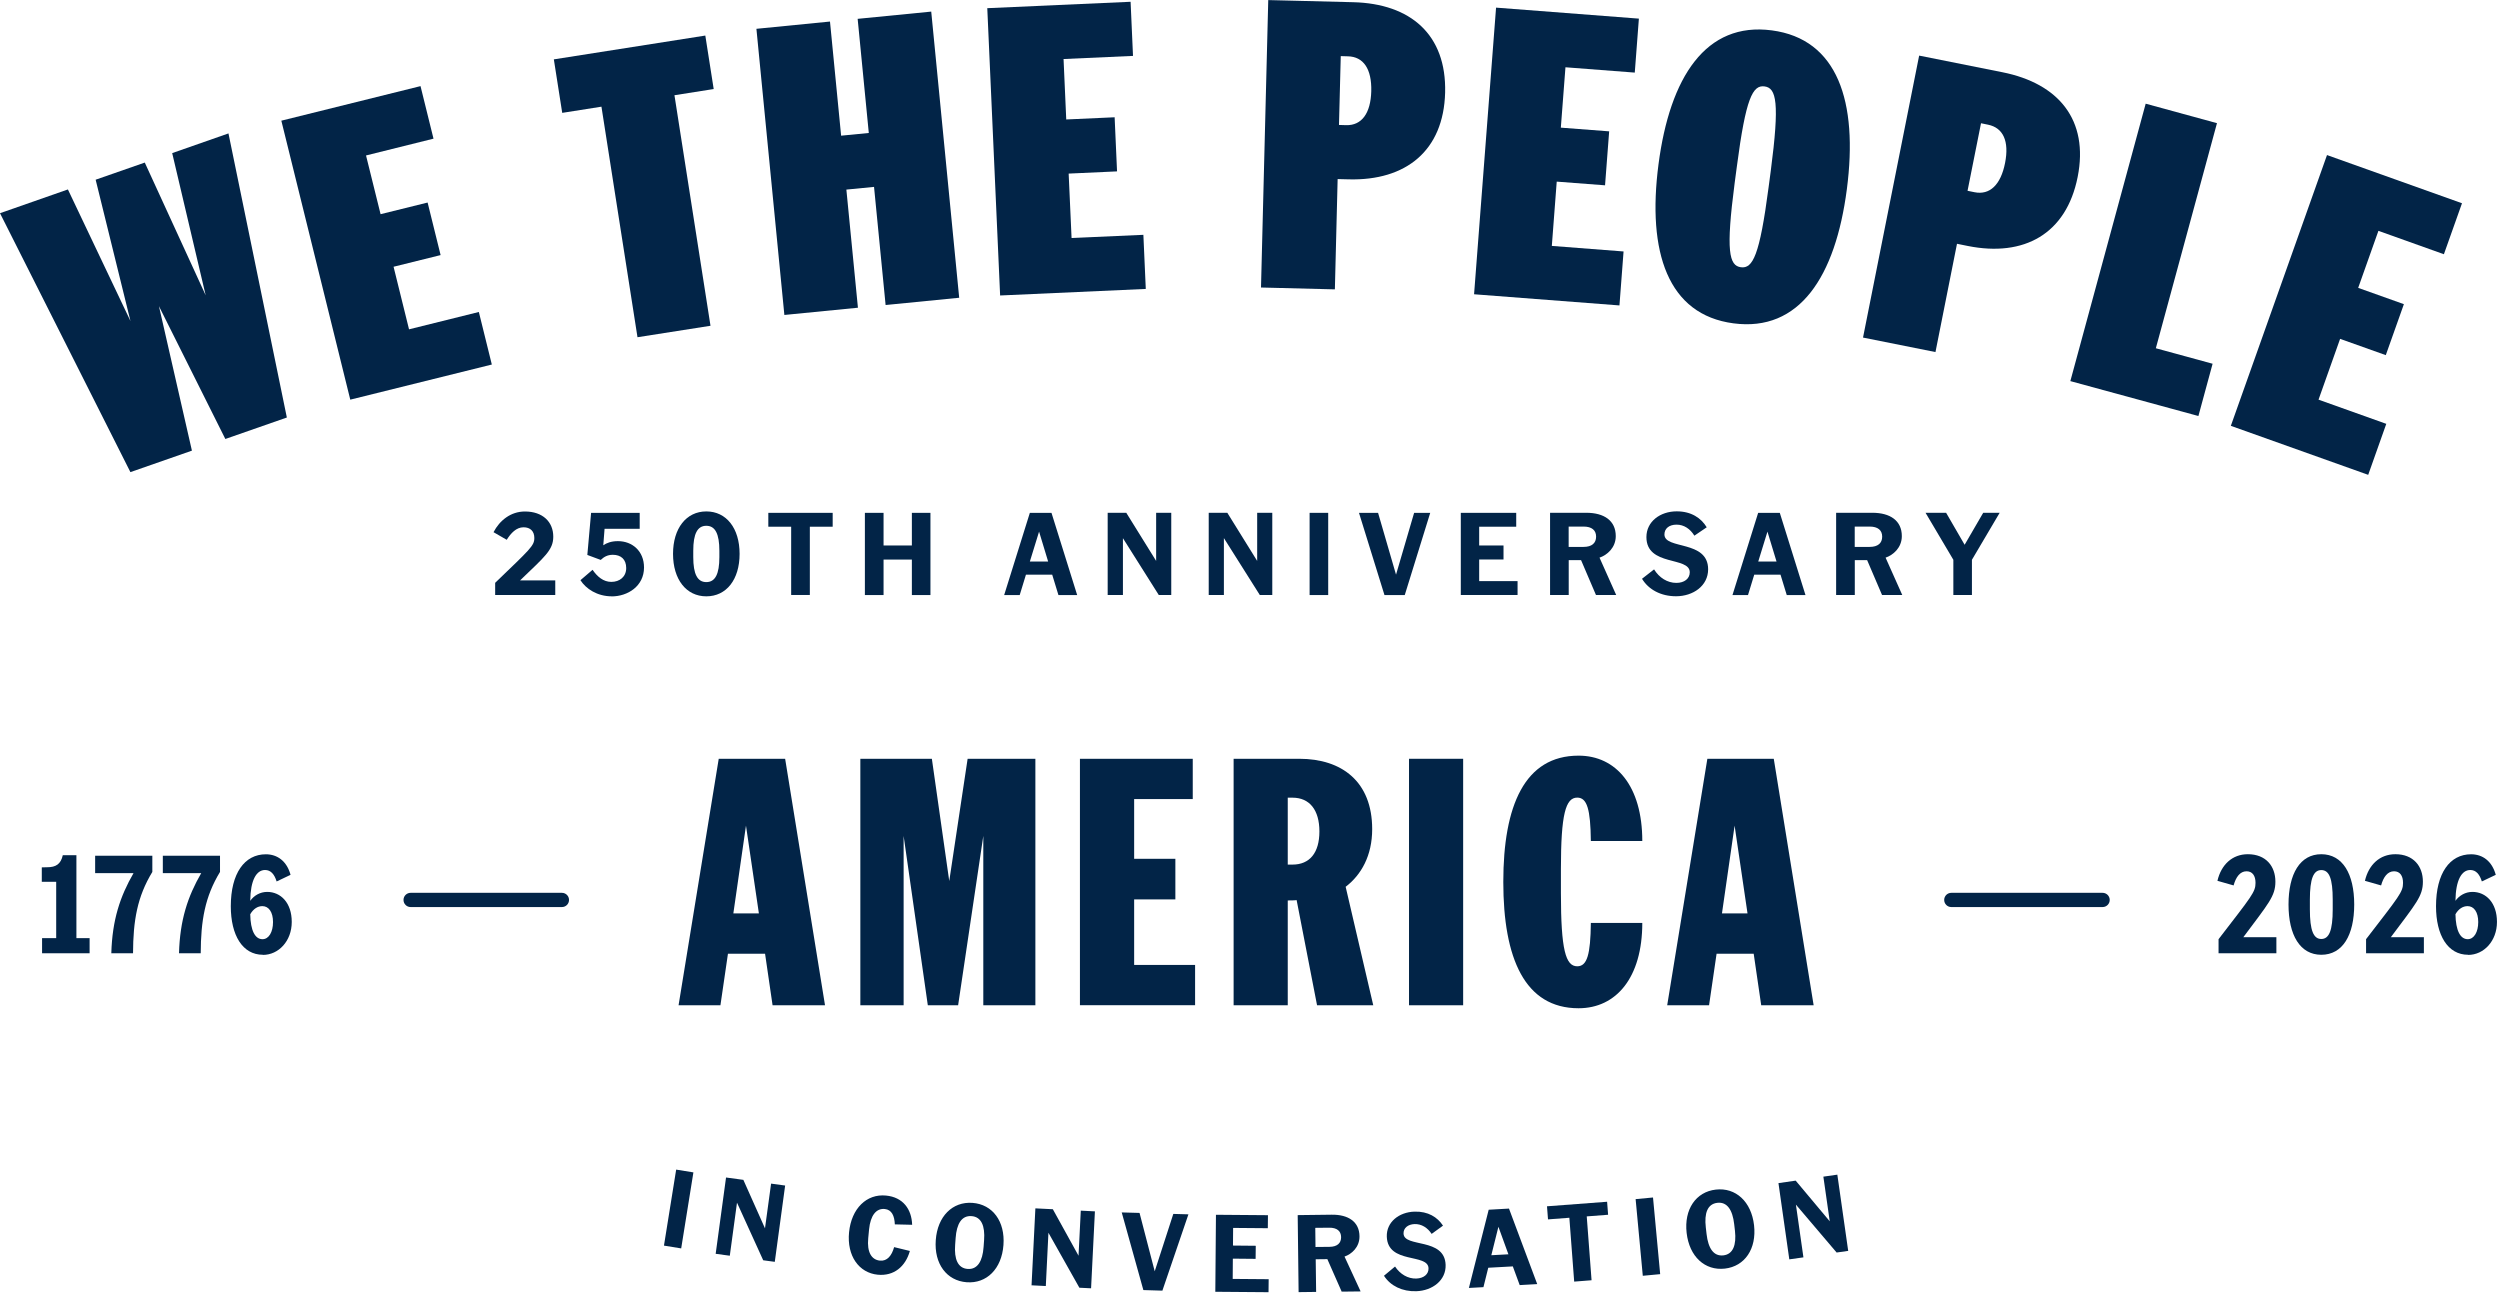 <svg width="197" height="103" viewBox="0 0 197 103" fill="none" xmlns="http://www.w3.org/2000/svg">
<g clip-path="url(#clip0_1427_28664)">
<path d="M11.411 12.816L16.208 23.272L13.569 12.065L18.003 10.513L22.604 32.9L17.757 34.592L12.524 24.124L15.123 35.511L10.276 37.203L0 16.8L5.351 14.928L10.282 25.301L7.537 14.161L11.411 12.81V12.816Z" fill="#022447"/>
<path d="M22.168 9.51L33.137 6.786L34.16 10.927L28.843 12.25L29.99 16.878L33.696 15.96L34.72 20.101L31.013 21.02L32.232 25.951L37.733 24.584L38.756 28.725L27.602 31.493L22.168 9.504V9.51Z" fill="#022447"/>
<path d="M43.637 4.679L55.579 2.802L56.239 7.016L53.147 7.504L55.987 25.671L50.234 26.573L47.394 8.406L44.303 8.894L43.643 4.679H43.637Z" fill="#022447"/>
<path d="M59.605 2.27L65.403 1.698L66.28 10.692L68.461 10.479L67.583 1.485L73.381 0.914L75.584 23.463L69.786 24.035L68.874 14.727L66.694 14.94L67.605 24.248L61.808 24.819L59.605 2.27Z" fill="#022447"/>
<path d="M77.803 0.644L89.091 0.14L89.281 4.405L83.808 4.651L84.02 9.414L87.833 9.241L88.023 13.505L84.21 13.679L84.44 18.756L90.098 18.504L90.288 22.768L78.81 23.284L77.798 0.65L77.803 0.644Z" fill="#022447"/>
<path d="M105.406 14.111L105.188 22.802L99.367 22.656L99.938 0.006L106.636 0.174C111.142 0.286 113.993 2.718 113.876 7.296C113.758 11.875 110.79 14.251 106.278 14.133L105.4 14.111H105.406ZM105.652 4.416L105.512 9.846L106.077 9.863C107.295 9.896 108.011 8.938 108.056 7.184C108.1 5.425 107.435 4.466 106.216 4.438L105.652 4.422V4.416Z" fill="#022447"/>
<path d="M117.873 0.6L129.144 1.468L128.82 5.721L123.358 5.301L122.994 10.059L126.802 10.35L126.478 14.603L122.67 14.312L122.284 19.378L127.937 19.815L127.613 24.068L116.157 23.188L117.89 0.6H117.873Z" fill="#022447"/>
<path d="M136.603 25.48C131.42 24.802 129.788 19.871 130.688 12.961C131.588 6.052 134.428 1.709 139.616 2.393C144.805 3.076 146.432 8.002 145.532 14.912C144.631 21.821 141.791 26.164 136.603 25.48ZM137.184 21.059C138.118 21.182 138.66 20.145 139.365 14.76L139.538 13.455C140.243 8.069 139.98 6.932 139.046 6.809C138.112 6.685 137.57 7.722 136.866 13.107L136.692 14.413C135.988 19.798 136.251 20.936 137.184 21.059Z" fill="#022447"/>
<path d="M154.209 19.221L152.514 27.744L146.806 26.601L151.229 4.382L157.798 5.694C162.22 6.579 164.613 9.454 163.719 13.948C162.824 18.442 159.492 20.269 155.07 19.384L154.209 19.21V19.221ZM156.104 9.711L155.042 15.035L155.595 15.147C156.792 15.388 157.658 14.57 157.999 12.844C158.34 11.118 157.848 10.065 156.652 9.824L156.098 9.711H156.104Z" fill="#022447"/>
<path d="M174.699 9.7L169.88 27.442L174.353 28.663L173.234 32.782L163.143 30.031L169.08 8.17L174.699 9.706V9.7Z" fill="#022447"/>
<path d="M183.36 12.216L194.005 16.016L192.579 20.034L187.419 18.19L185.825 22.684L189.426 23.968L188 27.985L184.4 26.702L182.7 31.493L188.039 33.399L186.614 37.417L175.79 33.556L183.371 12.211L183.36 12.216Z" fill="#022447"/>
<path d="M40.981 45.736H43.755V46.885H39.019V45.926C41.792 43.253 42.105 43.012 42.105 42.39C42.105 41.864 41.792 41.55 41.255 41.55C40.685 41.55 40.255 42.015 39.93 42.536L38.89 41.936C39.371 41.012 40.243 40.306 41.367 40.306C42.765 40.306 43.598 41.124 43.598 42.289C43.598 43.354 42.91 43.875 40.976 45.741L40.981 45.736Z" fill="#022447"/>
<path d="M48.21 46.991C47.059 46.991 46.17 46.397 45.739 45.719L46.695 44.901C47.064 45.439 47.545 45.853 48.171 45.853C48.831 45.853 49.345 45.45 49.345 44.761C49.345 44.071 48.926 43.718 48.289 43.718C47.875 43.718 47.59 43.881 47.338 44.122L46.282 43.73L46.578 40.412H50.408V41.667H47.64L47.539 42.967C47.797 42.788 48.166 42.642 48.691 42.642C49.837 42.642 50.749 43.438 50.749 44.716C50.749 46.195 49.457 46.996 48.199 46.996L48.21 46.991Z" fill="#022447"/>
<path d="M55.657 46.991C54.081 46.991 53.035 45.663 53.035 43.645C53.035 41.628 54.081 40.3 55.657 40.3C57.234 40.3 58.28 41.617 58.28 43.645C58.28 45.674 57.24 46.991 55.657 46.991ZM55.657 41.432C54.953 41.432 54.629 42.071 54.629 43.399V43.903C54.629 45.231 54.953 45.87 55.657 45.87C56.362 45.87 56.686 45.231 56.686 43.903V43.399C56.686 42.071 56.362 41.432 55.657 41.432Z" fill="#022447"/>
<path d="M60.55 40.412H65.615V41.505H63.815V46.884H62.344V41.505H60.544V40.412H60.55Z" fill="#022447"/>
<path d="M68.153 40.412H69.624V42.984H71.855V40.412H73.319V46.89H71.855V44.094H69.624V46.89H68.153V40.412Z" fill="#022447"/>
<path d="M81.147 40.412H82.857L84.881 46.89H83.405L82.913 45.282H80.845L80.353 46.89H79.128L81.152 40.412H81.147ZM82.594 44.251L81.879 41.892L81.152 44.251H82.594Z" fill="#022447"/>
<path d="M88.487 42.402V46.885H87.285V40.407H88.75L91.104 44.2V40.407H92.295V46.885H91.311L88.482 42.402H88.487Z" fill="#022447"/>
<path d="M96.443 42.402V46.885H95.247V40.407H96.712L99.065 44.2V40.407H100.256V46.885H99.272L96.443 42.402Z" fill="#022447"/>
<path d="M103.197 40.412H104.662V46.89H103.197V40.412Z" fill="#022447"/>
<path d="M107.088 40.412H108.592L110.007 45.282L111.433 40.412H112.702L110.695 46.89H109.096L107.088 40.412Z" fill="#022447"/>
<path d="M115.111 40.412H119.478V41.505H116.559V42.984H118.477V44.088H116.559V45.792H119.584V46.885H115.111V40.407V40.412Z" fill="#022447"/>
<path d="M123.61 46.885H122.145V40.407H125.002C126.399 40.407 127.322 41.023 127.322 42.245C127.322 43.158 126.64 43.741 126.042 43.943L127.356 46.885H125.762L124.588 44.139H123.615V46.885H123.61ZM123.61 41.494V43.096H124.789C125.432 43.096 125.773 42.8 125.773 42.29C125.773 41.78 125.432 41.494 124.789 41.494H123.61Z" fill="#022447"/>
<path d="M129.385 45.612L130.341 44.867C130.744 45.523 131.387 45.932 132.097 45.932C132.723 45.932 133.153 45.601 133.153 45.097C133.153 43.825 129.737 44.66 129.737 42.323C129.737 41.096 130.827 40.294 132.125 40.294C133.276 40.294 134.048 40.821 134.49 41.55L133.517 42.211C133.187 41.673 132.695 41.342 132.113 41.342C131.532 41.342 131.157 41.645 131.157 42.116C131.157 43.326 134.601 42.53 134.601 44.861C134.601 46.162 133.422 46.985 132.069 46.985C130.878 46.985 129.905 46.459 129.391 45.607L129.385 45.612Z" fill="#022447"/>
<path d="M138.537 40.412H140.248L142.272 46.89H140.796L140.304 45.282H138.235L137.743 46.89H136.519L138.543 40.412H138.537ZM139.991 44.251L139.275 41.892L138.549 44.251H139.991Z" fill="#022447"/>
<path d="M146.152 46.885H144.687V40.407H147.544C148.942 40.407 149.864 41.023 149.864 42.245C149.864 43.158 149.182 43.741 148.584 43.943L149.898 46.885H148.305L147.13 44.139H146.158V46.885H146.152ZM146.152 41.494V43.096H147.332C147.975 43.096 148.316 42.8 148.316 42.29C148.316 41.78 147.975 41.494 147.332 41.494H146.152Z" fill="#022447"/>
<path d="M154.813 42.928L156.277 40.407H157.574L155.388 44.111V46.885H153.924V44.111L151.732 40.407H153.353L154.813 42.928Z" fill="#022447"/>
<path d="M3.315 75.118V73.925H4.428V69.486H3.293V68.349L3.729 68.338C4.389 68.338 4.791 68.102 4.948 67.391H6.021V73.925H7.061V75.118H3.31H3.315Z" fill="#022447"/>
<path d="M7.503 67.43H12.004V68.708C10.813 70.669 10.494 72.541 10.483 75.118H8.772C8.845 72.49 9.46 70.647 10.522 68.803H7.497V67.43H7.503Z" fill="#022447"/>
<path d="M12.837 67.43H17.337V68.708C16.146 70.669 15.828 72.541 15.817 75.118H14.106C14.178 72.49 14.793 70.647 15.856 68.803H12.831V67.43H12.837Z" fill="#022447"/>
<path d="M20.714 75.236C19.11 75.236 18.187 73.695 18.187 71.414C18.187 68.814 19.272 67.318 20.949 67.318C21.86 67.318 22.604 67.861 22.895 68.937L21.799 69.459C21.62 68.881 21.329 68.556 20.888 68.556C20.2 68.556 19.741 69.363 19.719 70.96V70.983C20.015 70.568 20.496 70.282 21.055 70.282C22.118 70.282 22.99 71.134 22.99 72.647C22.99 74.16 21.95 75.247 20.714 75.247V75.236ZM21.514 72.658C21.514 71.868 21.173 71.403 20.675 71.403C20.306 71.403 19.965 71.616 19.719 72.042C19.741 73.331 20.099 74.009 20.686 74.009C21.184 74.009 21.514 73.443 21.514 72.658Z" fill="#022447"/>
<path d="M176.768 73.852H179.379V75.118H174.822V74.008C177.445 70.601 177.735 70.293 177.735 69.57C177.735 69.004 177.489 68.657 177.025 68.657C176.516 68.657 176.187 69.116 176.008 69.772L174.733 69.408C175.029 68.141 175.901 67.312 177.131 67.312C178.546 67.312 179.301 68.248 179.301 69.475C179.301 70.624 178.758 71.19 176.774 73.852H176.768Z" fill="#022447"/>
<path d="M182.918 75.236C181.252 75.236 180.335 73.695 180.335 71.274C180.335 68.853 181.246 67.312 182.918 67.312C184.59 67.312 185.512 68.853 185.512 71.274C185.512 73.695 184.601 75.236 182.918 75.236ZM182.918 68.562C182.303 68.562 182.018 69.234 182.018 70.893V71.66C182.018 73.319 182.303 73.992 182.918 73.992C183.533 73.992 183.818 73.319 183.818 71.66V70.893C183.818 69.234 183.544 68.562 182.918 68.562Z" fill="#022447"/>
<path d="M188.392 73.852H191.002V75.118H186.446V74.008C189.068 70.601 189.359 70.293 189.359 69.57C189.359 69.004 189.113 68.657 188.649 68.657C188.14 68.657 187.81 69.116 187.631 69.772L186.356 69.408C186.653 68.141 187.525 67.312 188.755 67.312C190.169 67.312 190.924 68.248 190.924 69.475C190.924 70.624 190.382 71.19 188.397 73.852H188.392Z" fill="#022447"/>
<path d="M194.486 75.236C192.881 75.236 191.958 73.694 191.958 71.414C191.958 68.814 193.043 67.317 194.72 67.317C195.632 67.317 196.375 67.861 196.666 68.937L195.57 69.458C195.391 68.881 195.101 68.556 194.659 68.556C193.971 68.556 193.513 69.363 193.49 70.96V70.982C193.787 70.568 194.268 70.282 194.827 70.282C195.889 70.282 196.761 71.133 196.761 72.647C196.761 74.16 195.721 75.247 194.486 75.247V75.236ZM195.285 72.658C195.285 71.868 194.944 71.403 194.446 71.403C194.077 71.403 193.736 71.615 193.49 72.041C193.513 73.33 193.871 74.008 194.458 74.008C194.955 74.008 195.285 73.442 195.285 72.658Z" fill="#022447"/>
<path d="M53.282 92.165L54.64 92.384L53.678 98.374L52.32 98.155L53.282 92.165Z" fill="#022447"/>
<path d="M58.073 94.788L57.508 98.951L56.395 98.8L57.212 92.787L58.576 92.972L60.281 96.794L60.762 93.269L61.869 93.42L61.053 99.433L60.141 99.31L58.084 94.788H58.073Z" fill="#022447"/>
<path d="M68.416 97.573C68.31 98.671 68.673 99.27 69.339 99.338C69.909 99.394 70.272 98.945 70.457 98.273L71.698 98.576C71.351 99.808 70.44 100.571 69.165 100.447C67.689 100.302 66.722 98.968 66.906 97.102C67.091 95.236 68.282 94.059 69.819 94.21C71.156 94.339 71.838 95.281 71.877 96.513L70.513 96.48C70.485 95.807 70.272 95.326 69.719 95.269C69.037 95.202 68.589 95.791 68.483 96.872L68.416 97.573Z" fill="#022447"/>
<path d="M76.176 101.041C74.594 100.923 73.599 99.584 73.739 97.718C73.873 95.847 75.058 94.67 76.635 94.787C78.217 94.905 79.212 96.244 79.072 98.11C78.933 99.982 77.753 101.159 76.176 101.041ZM76.254 99.993C77.026 100.049 77.429 99.377 77.507 98.262L77.546 97.724C77.63 96.597 77.328 95.886 76.556 95.83C75.779 95.774 75.382 96.435 75.304 97.561L75.265 98.099C75.181 99.214 75.477 99.937 76.254 99.993Z" fill="#022447"/>
<path d="M82.617 97.141L82.41 101.339L81.286 101.282L81.588 95.219L82.964 95.287L84.988 98.951L85.166 95.399L86.279 95.455L85.977 101.518L85.055 101.473L82.617 97.141Z" fill="#022447"/>
<path d="M88.387 95.539L89.796 95.578L90.992 100.178L92.457 95.656L93.648 95.69L91.596 101.703L90.097 101.658L88.392 95.539H88.387Z" fill="#022447"/>
<path d="M95.823 95.724L99.915 95.757L99.904 96.783L97.17 96.76L97.159 98.15L98.954 98.167L98.942 99.198L97.148 99.181L97.137 100.778L99.971 100.801L99.96 101.826L95.767 101.792L95.817 95.724H95.823Z" fill="#022447"/>
<path d="M103.706 101.803L102.33 101.82L102.258 95.751L104.936 95.718C106.244 95.701 107.116 96.272 107.128 97.416C107.139 98.273 106.507 98.828 105.948 99.018L107.217 101.764L105.724 101.781L104.595 99.22L103.678 99.231L103.711 101.803H103.706ZM103.644 96.754L103.661 98.262L104.768 98.251C105.372 98.245 105.685 97.959 105.679 97.483C105.674 97.007 105.35 96.737 104.746 96.743L103.639 96.754H103.644Z" fill="#022447"/>
<path d="M109.056 100.531L109.929 99.803C110.326 100.402 110.941 100.772 111.606 100.75C112.193 100.728 112.584 100.408 112.567 99.937C112.528 98.744 109.353 99.635 109.28 97.449C109.241 96.3 110.242 95.516 111.455 95.477C112.534 95.443 113.272 95.914 113.708 96.581L112.813 97.231C112.489 96.738 112.014 96.441 111.472 96.457C110.946 96.474 110.583 96.771 110.599 97.208C110.639 98.34 113.842 97.489 113.915 99.674C113.954 100.89 112.875 101.703 111.611 101.747C110.499 101.787 109.565 101.321 109.062 100.537L109.056 100.531Z" fill="#022447"/>
<path d="M117.309 95.326L118.908 95.236L121.133 101.187L119.752 101.265L119.21 99.792L117.275 99.898L116.895 101.428L115.749 101.49L117.309 95.326ZM118.863 98.839L118.075 96.67L117.516 98.912L118.863 98.839Z" fill="#022447"/>
<path d="M121.904 95.056L126.64 94.698L126.718 95.723L125.035 95.852L125.415 100.884L124.046 100.991L123.665 95.959L121.983 96.088L121.904 95.062V95.056Z" fill="#022447"/>
<path d="M128.887 94.491L130.257 94.362L130.822 100.403L129.452 100.532L128.887 94.491Z" fill="#022447"/>
<path d="M135.921 99.966C134.344 100.145 133.12 99.019 132.907 97.158C132.695 95.298 133.634 93.919 135.205 93.74C136.776 93.561 138.006 94.687 138.219 96.547C138.431 98.408 137.492 99.786 135.921 99.966ZM135.803 98.923C136.569 98.834 136.838 98.1 136.715 96.99L136.653 96.458C136.525 95.337 136.094 94.692 135.328 94.782C134.551 94.872 134.288 95.595 134.417 96.715L134.478 97.248C134.607 98.357 135.026 99.013 135.803 98.923Z" fill="#022447"/>
<path d="M141.517 94.922L142.11 99.08L140.997 99.237L140.142 93.23L141.5 93.034L144.184 96.239L143.681 92.72L144.782 92.563L145.638 98.57L144.726 98.699L141.512 94.917L141.517 94.922Z" fill="#022447"/>
<path d="M44.28 70.355H32.355C32.046 70.355 31.796 70.606 31.796 70.915C31.796 71.225 32.046 71.476 32.355 71.476H44.28C44.589 71.476 44.839 71.225 44.839 70.915C44.839 70.606 44.589 70.355 44.28 70.355Z" fill="#022447"/>
<path d="M165.687 70.355H153.761C153.452 70.355 153.202 70.606 153.202 70.915C153.202 71.225 153.452 71.476 153.761 71.476H165.687C165.995 71.476 166.246 71.225 166.246 70.915C166.246 70.606 165.995 70.355 165.687 70.355Z" fill="#022447"/>
<path d="M56.636 59.792H61.869L65.011 79.215H60.879L60.287 75.152H57.363L56.77 79.215H53.471L56.636 59.792ZM59.8 71.975L58.783 65.059L57.788 71.975H59.8Z" fill="#022447"/>
<path d="M73.112 79.215L71.206 65.872V79.215H67.795V59.792H73.431L74.801 69.425L76.249 59.792H81.588V79.215H77.484V65.872L75.5 79.215H73.112Z" fill="#022447"/>
<path d="M85.105 59.792H93.989V62.964H89.371V67.671H92.619V70.87H89.371V76.037H94.173V79.209H85.099V59.786L85.105 59.792Z" fill="#022447"/>
<path d="M101.475 79.215H97.209V59.792H102.386C105.741 59.792 108.128 61.596 108.128 65.334C108.128 67.43 107.267 68.937 106.037 69.879L108.212 79.215H103.784L102.174 70.927C102.04 70.955 101.609 70.955 101.475 70.955V79.215ZM101.475 62.857V68.13H101.85C103.192 68.13 103.969 67.217 103.969 65.519C103.969 63.821 103.192 62.857 101.85 62.857H101.475Z" fill="#022447"/>
<path d="M111.03 59.792H115.296V79.215H111.03V59.792Z" fill="#022447"/>
<path d="M123 70.389C123 74.855 123.375 76.144 124.286 76.144C125.063 76.144 125.331 75.23 125.359 72.725H129.413C129.413 77.057 127.344 79.45 124.392 79.45C120.154 79.45 118.46 75.522 118.46 69.498C118.46 63.474 120.149 59.545 124.392 59.545C127.344 59.545 129.413 61.938 129.413 66.27H125.359C125.331 63.771 125.063 62.852 124.286 62.852C123.375 62.852 123 64.141 123 68.472V70.383V70.389Z" fill="#022447"/>
<path d="M134.54 59.792H139.773L142.915 79.215H138.783L138.191 75.152H135.267L134.674 79.215H131.375L134.54 59.792ZM137.704 71.975L136.687 65.059L135.691 71.975H137.704Z" fill="#022447"/>
</g>
<defs>
<clipPath id="clip0_1427_28664">
<rect width="196.761" height="102.935" fill="white"/>
</clipPath>
</defs>
</svg>
